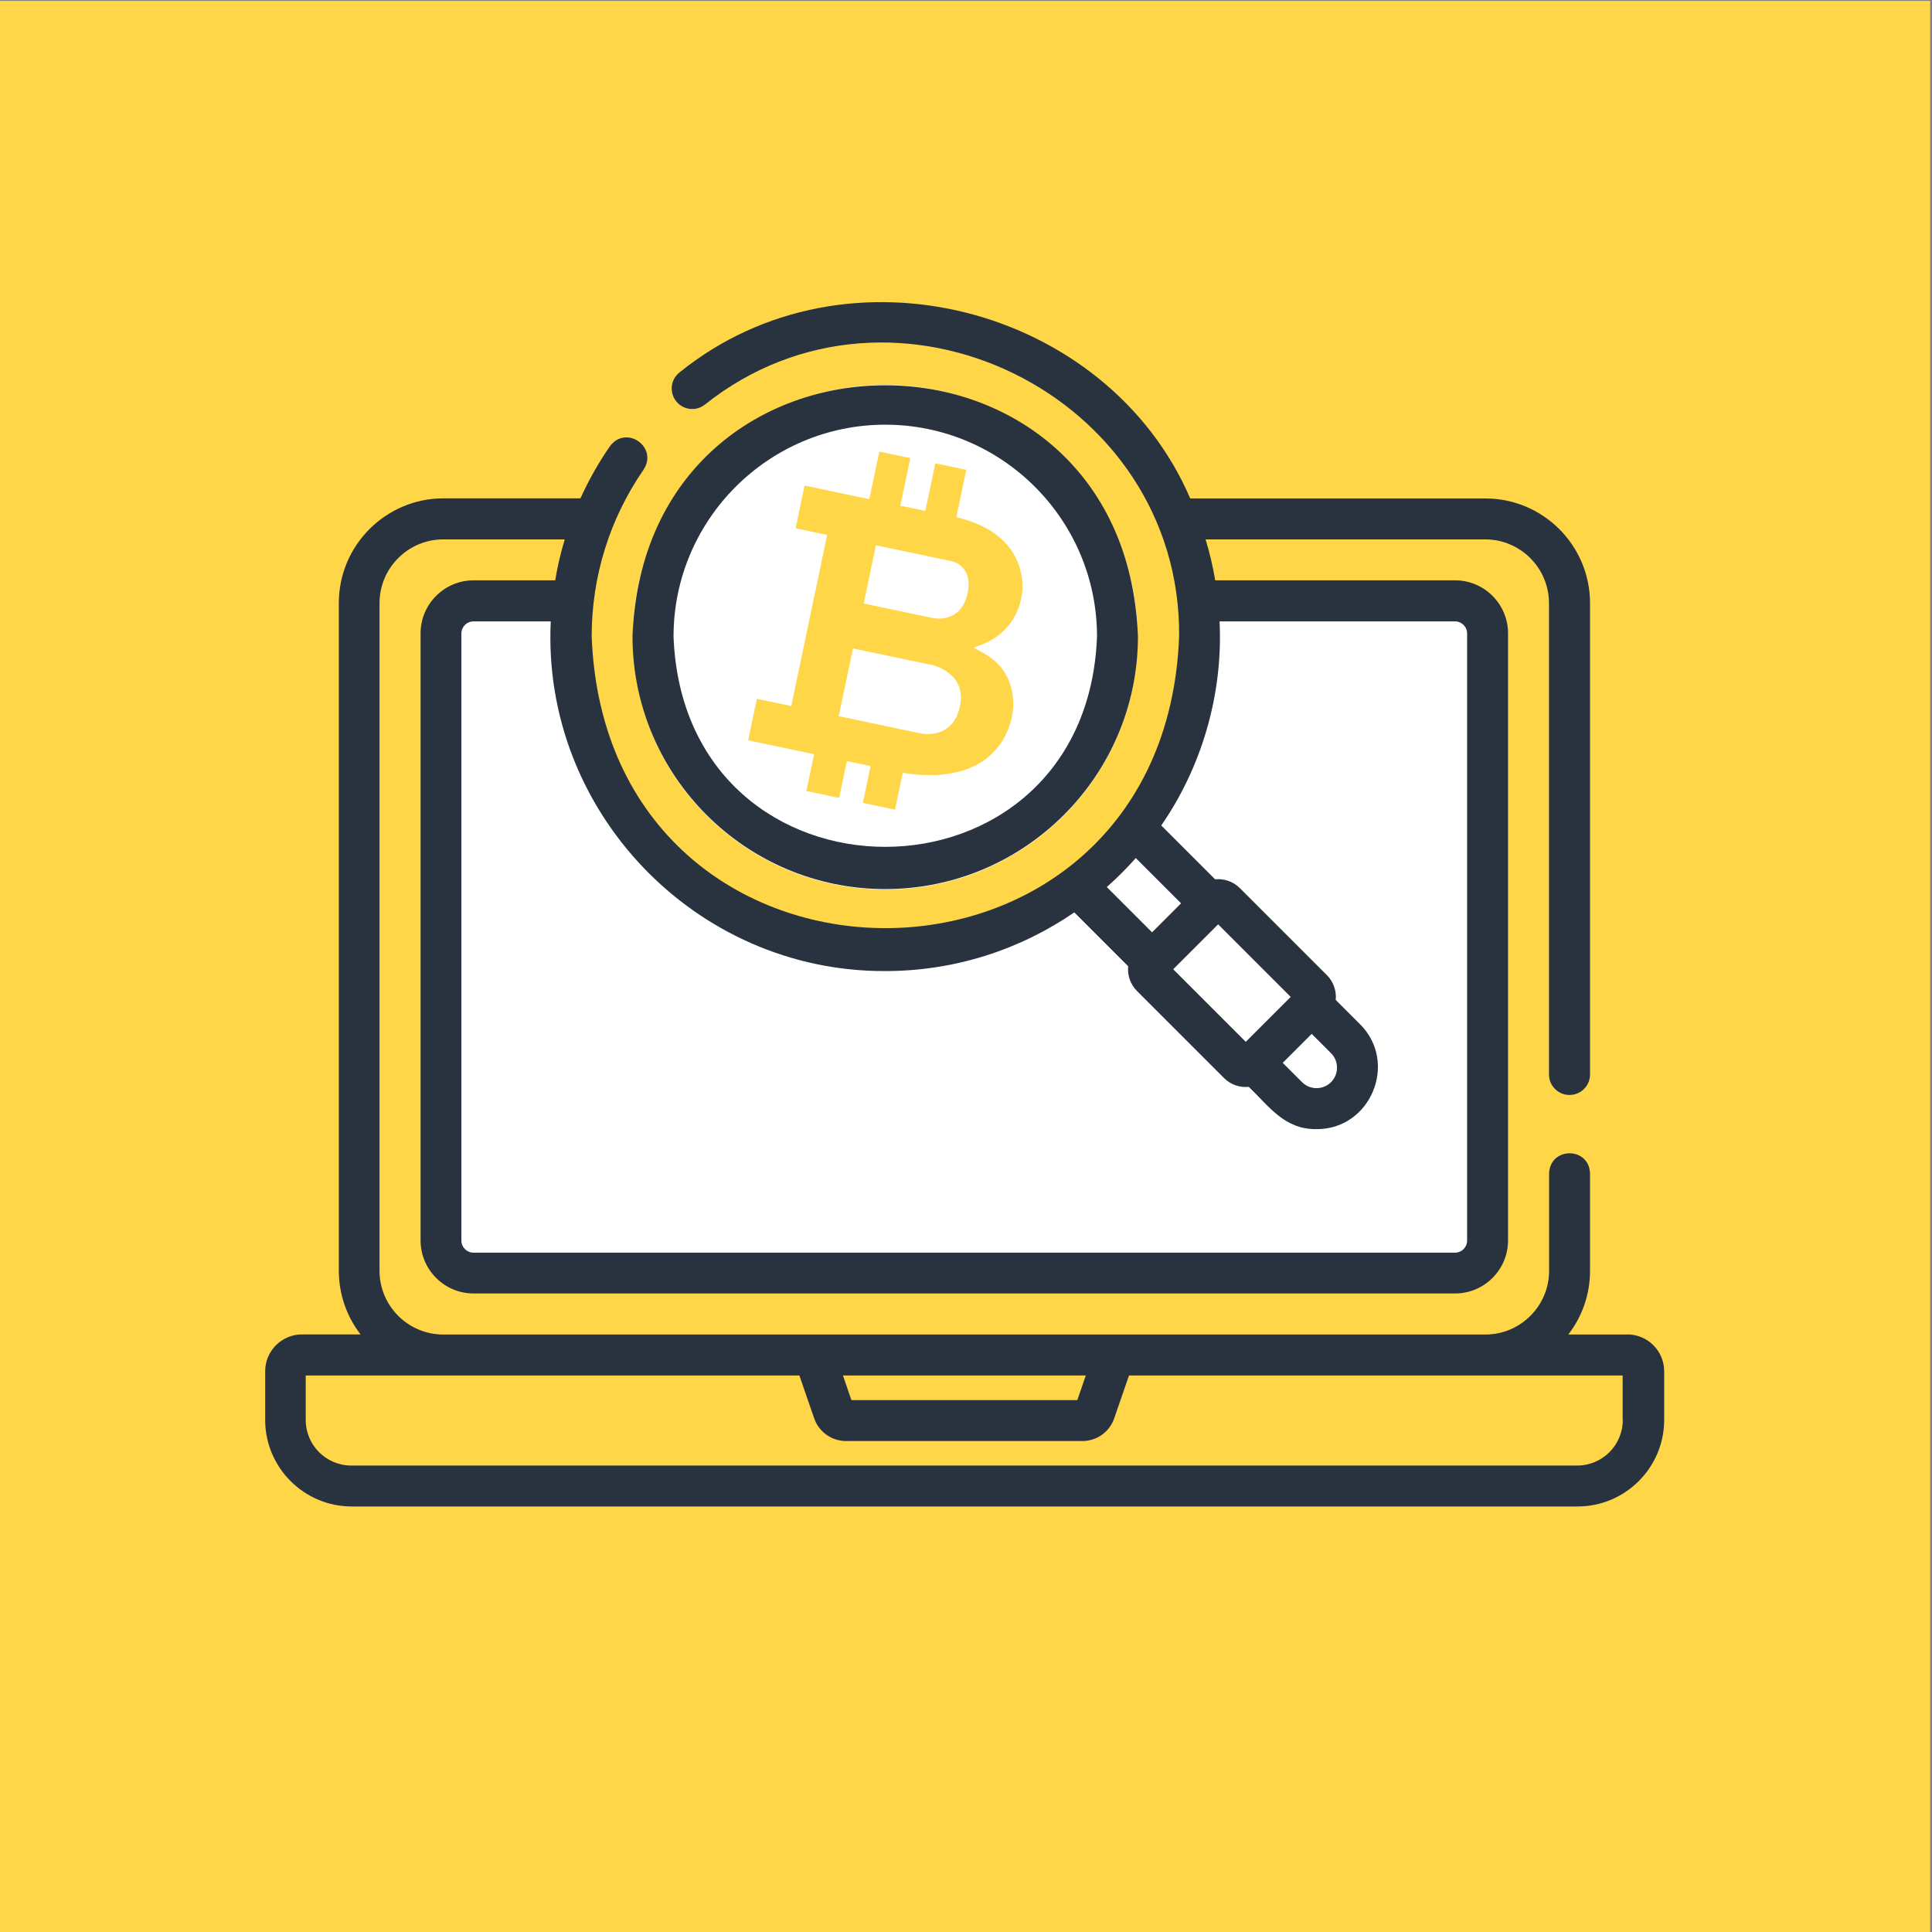 <svg viewBox="0 0 160 160" version="1.1" xmlns="http://www.w3.org/2000/svg" id="Layer_1">
  
  <rect x="0" y="0" width="160" height="160" fill="#808080" stroke="none"/>
  
  <defs>
    <style>
      .st0 {
        fill: #fff;
      }

      .st1 {
        fill: #29333f;
      }

      .st2 {
        fill: #ffd648;
      }
    </style>
  </defs>
  <rect height="160" width="160" y=".07" x="-.15" class="st2"></rect>
  <path d="M122.36,105.98H36.59v-54.52h11.04s-2.07,27.59,26.89,26.74c23.51-.69,25.23-26.74,25.23-26.74h22.61v54.52Z" class="st0"></path>
  <circle r="20.9" cy="52.77" cx="73.31" class="st0"></circle>
  <g id="surface1">
    <path d="M134.73,110.52h-4.85c1.13-1.46,1.8-3.29,1.8-5.28v-8.05c-.07-2.25-3.33-2.23-3.39,0v8.05c0,2.91-2.37,5.28-5.28,5.28H36.71c-2.91,0-5.28-2.37-5.28-5.28v-55.29c0-2.91,2.37-5.28,5.28-5.28h10.06c-.34,1.11-.6,2.24-.79,3.39h-6.76c-2.42,0-4.39,1.97-4.39,4.39v50.28c0,2.42,1.97,4.39,4.39,4.39h81.28c2.42,0,4.39-1.97,4.39-4.39v-50.28c0-2.42-1.97-4.39-4.39-4.39h-19.86c-.2-1.16-.46-2.29-.8-3.39h23.16c2.91,0,5.28,2.37,5.28,5.28v39.03c0,.94.76,1.7,1.7,1.7s1.7-.76,1.7-1.7v-39.03c0-4.78-3.89-8.67-8.67-8.67h-24.44c-6.84-15.89-28.46-21.63-42.29-10.44-.74.58-.87,1.64-.29,2.38.58.74,1.64.87,2.38.29,15.65-12.46,39.45-.83,39.28,19.19-1.22,32.22-47.43,32.22-48.65,0,0-4.96,1.49-9.74,4.3-13.81,1.22-1.88-1.46-3.74-2.79-1.93-.95,1.37-1.76,2.81-2.44,4.31h-11.34c-4.78,0-8.67,3.89-8.67,8.67v55.29c0,1.99.67,3.82,1.8,5.28h-4.85c-1.68,0-3.05,1.37-3.05,3.05v4.03c0,3.95,3.22,7.17,7.17,7.17h101.52c3.95,0,7.17-3.22,7.17-7.17v-4.03c0-1.68-1.37-3.05-3.06-3.05ZM108.63,85.62l1.6,1.6c.66.66.66,1.74,0,2.4-.66.66-1.74.66-2.4,0l-1.6-1.6,2.4-2.4ZM103.17,86.28l-6.01-6.01,3.72-3.72,6.01,6.01-3.72,3.72ZM95.41,77.21l-3.75-3.75c.85-.75,1.65-1.55,2.4-2.4l3.75,3.75-2.4,2.4ZM73.31,80.42c5.81,0,11.2-1.8,15.66-4.86l4.46,4.46c-.07.73.17,1.49.73,2.05l7.21,7.21c.56.56,1.31.8,2.05.73,1.73,1.67,2.97,3.53,5.61,3.5,4.47.03,6.8-5.5,3.6-8.69l-2.01-2.01c.07-.73-.17-1.49-.73-2.05l-7.21-7.21c-.56-.56-1.32-.8-2.05-.73l-4.46-4.46c3.29-4.75,5.13-10.76,4.83-16.9h19.5c.55,0,1,.45,1,1v50.28c0,.55-.45,1-1,1H39.21c-.55,0-1-.45-1-1v-50.28c0-.55.45-1,1-1h6.4c-.75,15.7,11.97,29.01,27.69,28.96ZM89.92,113.91l-.7,2.04h-18.71l-.7-2.04h20.12ZM134.39,117.6c0,2.08-1.69,3.77-3.77,3.77H29.09c-2.08,0-3.77-1.69-3.77-3.77v-3.69h40.88l1.23,3.56c.39,1.12,1.45,1.87,2.63,1.87h19.58c1.19,0,2.24-.75,2.63-1.87l1.23-3.56h40.88v3.69Z" class="st1"></path>
    <path d="M73.31,73.63c11.54,0,20.93-9.39,20.93-20.93-1.05-27.73-40.81-27.72-41.86,0,0,11.54,9.39,20.93,20.93,20.93ZM73.31,35.17c9.67,0,17.54,7.87,17.54,17.54-.88,23.23-34.2,23.23-35.07,0,0-9.67,7.87-17.54,17.54-17.54Z" class="st1"></path>
  </g>
  <path d="M75.39,37.94l-.83,3.94,2.07.43.83-3.94,2.56.54-.82,3.92c1.94.46,3.85,1.39,4.83,3.19,1.41,2.58.43,5.84-2.22,7.14-.39.19-1.18.47-1.18.47.56.31,1.14.6,1.64,1.01,1.68,1.37,2.02,3.72,1.25,5.68-1.44,3.67-5.26,4.26-8.76,3.68l-.64,3.05-2.66-.56.64-3.05-1.97-.41-.64,3.05-2.71-.57.64-3.05-5.46-1.15.72-3.44,2.85.6,2.97-14.17-2.61-.55.74-3.54,5.36,1.13.83-3.94,2.56.54ZM71.53,49.98l5.76,1.21s2.3.51,2.84-2.07c.49-2.32-1.34-2.65-1.34-2.65l-6.25-1.31-1.01,4.82ZM70.64,53.7l-1.18,5.61,6.84,1.44s2.61.55,3.2-2.26-2.32-3.42-2.32-3.42l-6.55-1.37Z" class="st2"></path>
</svg>